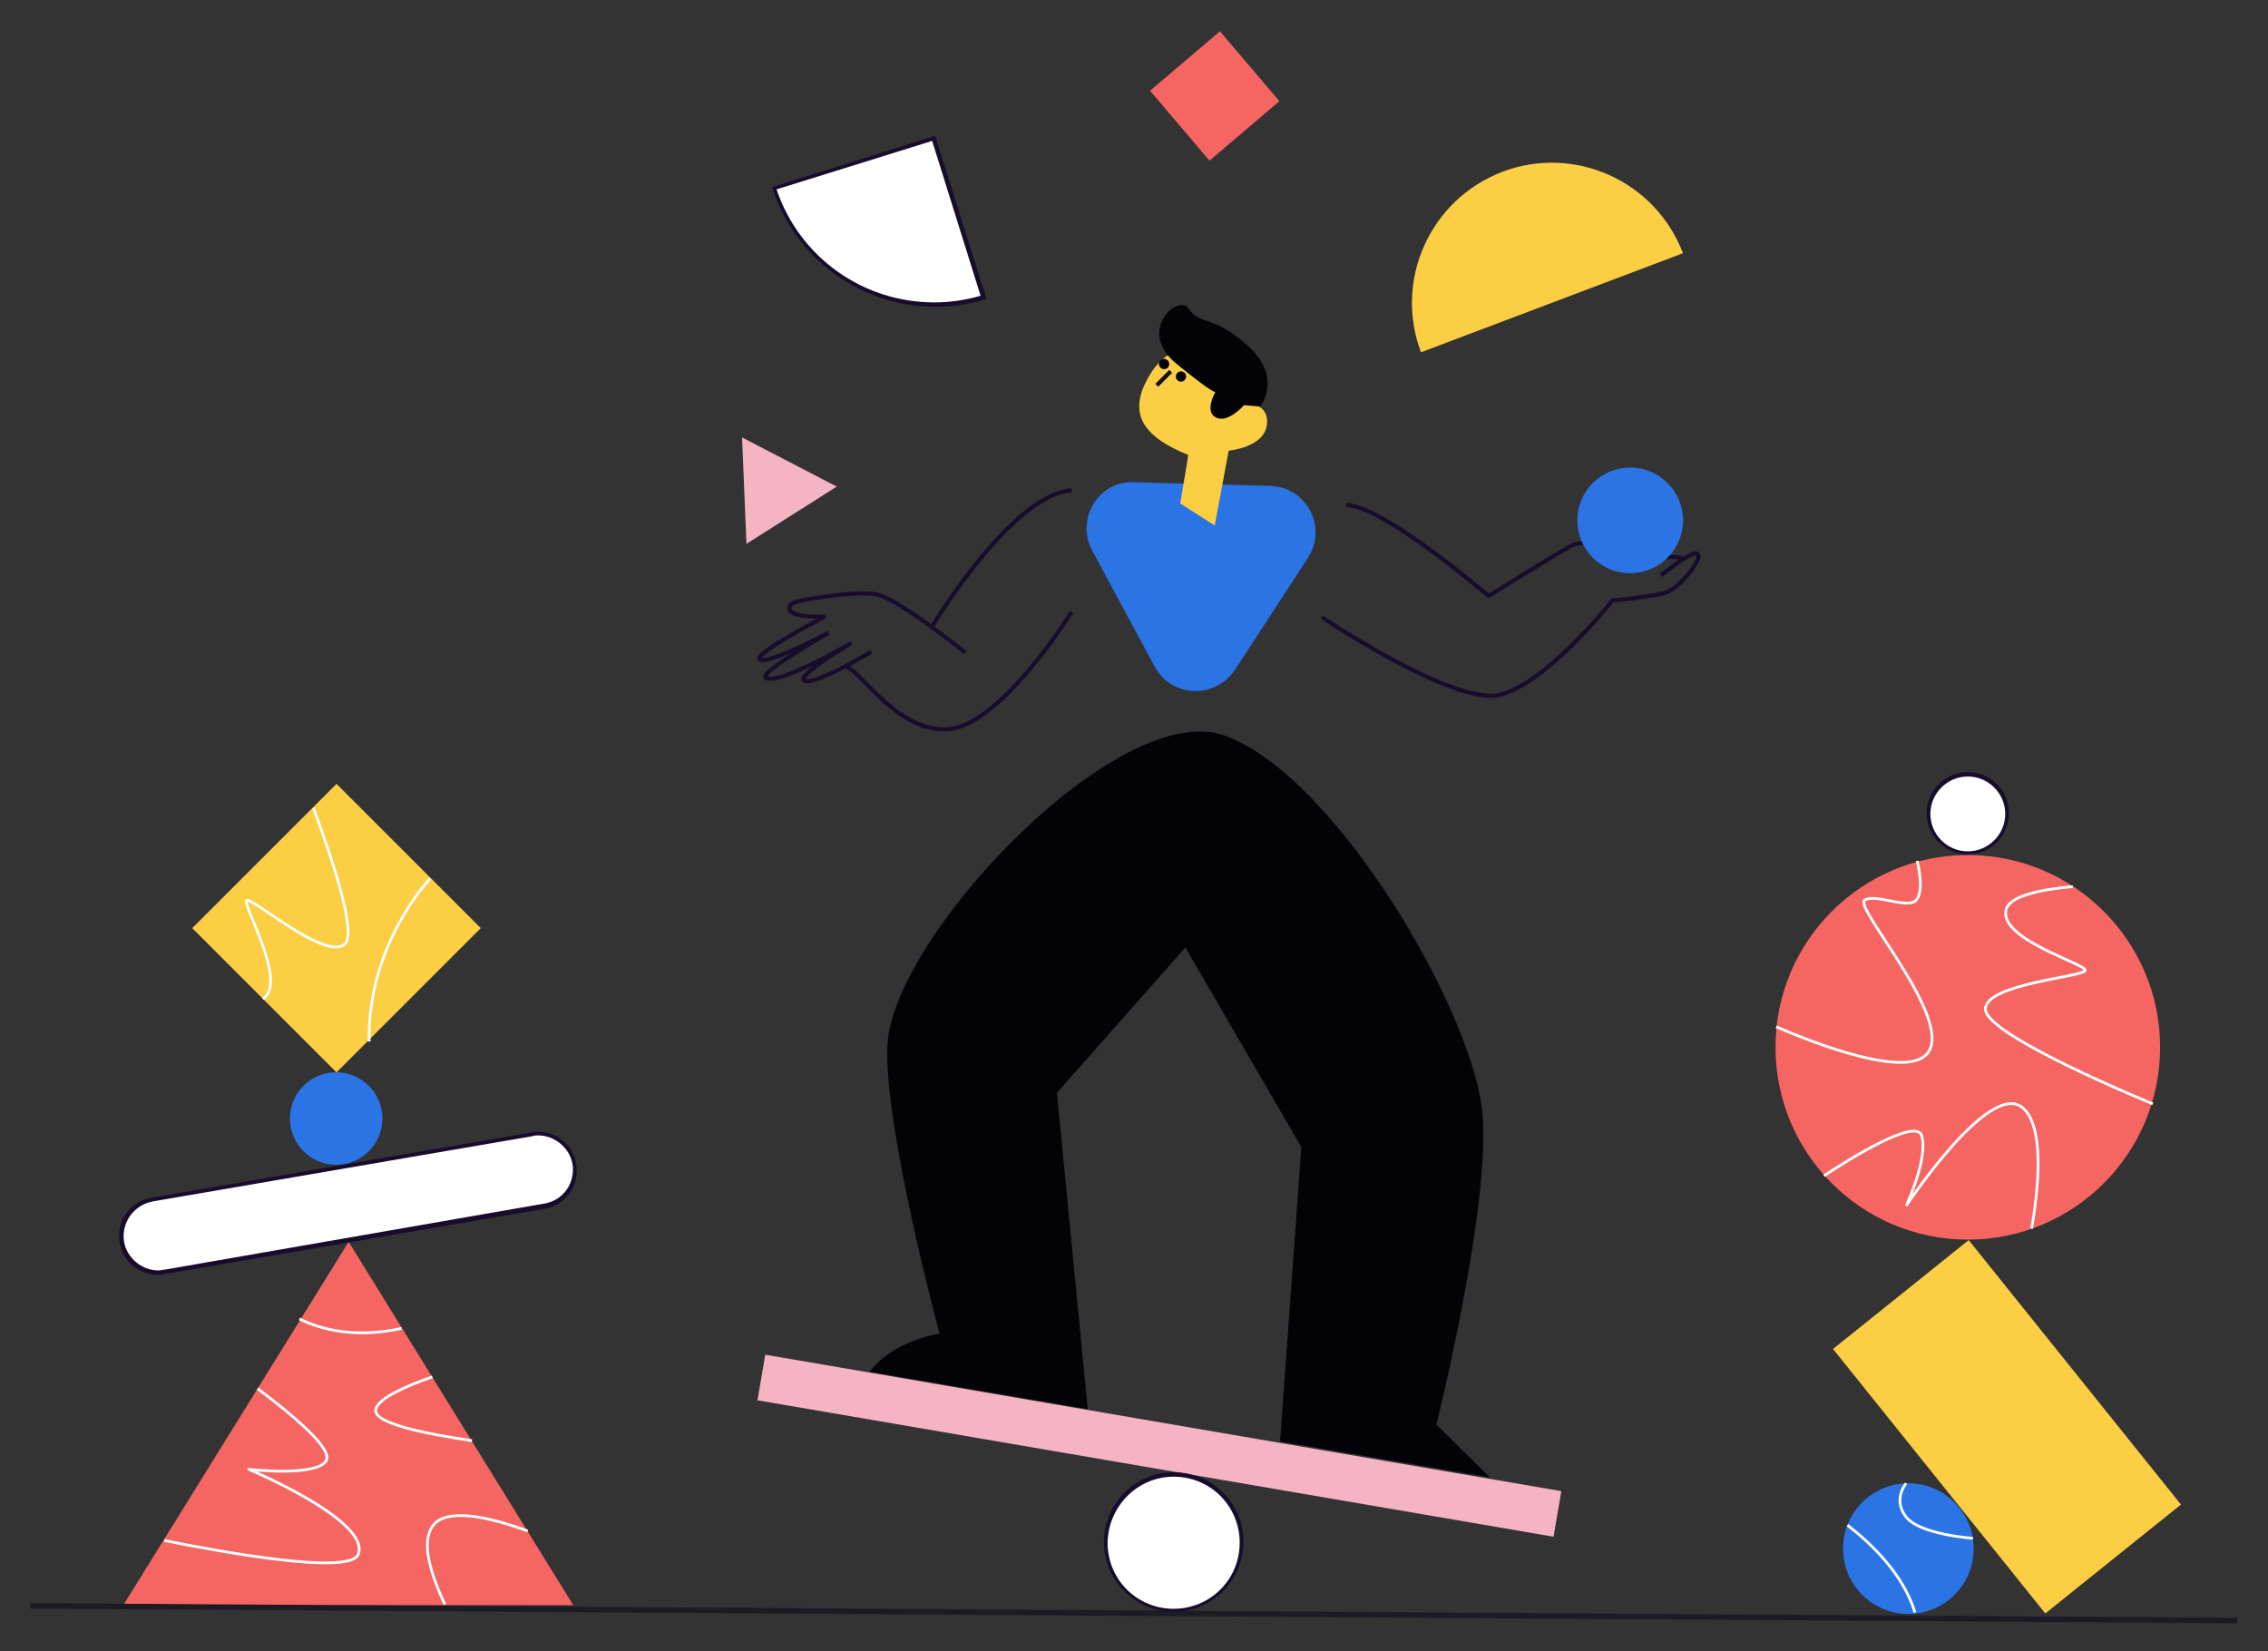 <?xml version="1.0" encoding="utf-8"?>
<!-- Generator: Adobe Illustrator 23.0.1, SVG Export Plug-In . SVG Version: 6.00 Build 0)  -->
<svg version="1.1" id="Layer_1" xmlns="http://www.w3.org/2000/svg" xmlns:xlink="http://www.w3.org/1999/xlink" x="0px" y="0px"
	 viewBox="0 0 309 225" style="enable-background:new 0 0 309 225;" xml:space="preserve">
<rect x="0" y="0" width="309" height="225" fill="#333333" stroke="none"/>
<style type="text/css">
	.st0{fill:#FED988;}
	.st1{fill:#2A74E5;}
	.st2{fill:#F56662;}
	.st3{fill:#F5B4C4;}
	.st4{fill:none;stroke:#FFFFFF;stroke-width:0.373;stroke-miterlimit:10;}
	.st5{fill:none;stroke:#FFFFFF;stroke-width:0.373;stroke-linejoin:round;stroke-miterlimit:10;}
	.st6{fill:#FCCE44;}
	.st7{fill:#030207;}
	.st8{fill:none;stroke:#170C2C;stroke-width:0.559;stroke-miterlimit:10;}
	.st9{fill:none;stroke:#170C2C;stroke-width:0.559;stroke-linejoin:bevel;stroke-miterlimit:10;}
	.st10{fill:#FFFFFF;}
	.st11{fill:#170C2C;}
	.st12{fill:none;stroke:#1B1C23;stroke-width:0.746;stroke-miterlimit:10;}
</style>
<g>
	<circle class="st2" cx="268.1" cy="142.7" r="26.2"/>
	<path class="st4" d="M276.8,167.4c0.8-4.7,2-14.1-1.4-16.6c-4.6-3.3-15.7,13.5-15.7,13.5s3.1-6.6,2.1-9.6
		c-0.8-2.4-9.8,3.2-13.3,5.5"/>
	<path class="st4" d="M242,139.9c5.5,2.4,18.1,7.2,20.7,3.5c3.3-4.7-9.9-19.5-8.7-20.7c1.3-1.1,6,1.3,7.1-0.1c0.8-1,0.6-3.2,0.1-5.3
		"/>
	<path class="st4" d="M282.4,120.8c-4.5,0.4-8.7,1.3-9.1,3.2c-0.9,4,10.8,7.3,10.8,8.2s-13.6,1.8-13.6,5.3
		c0,3.6,22.8,12.9,22.8,12.9"/>
	<polygon class="st2" points="78.1,218.7 16.8,218.7 47.5,169.2 	"/>
	<polygon class="st3" points="114,66.3 101.7,74.1 101.1,59.6 	"/>
	<path class="st5" d="M35.1,189.2c5.3,4,10,8.1,9.4,9.7c-1,2.4-10.6,1.3-10.6,1.3s16.7,7,14.9,11.6c-1.1,2.8-17.9-0.2-26.4-1.9"/>
	<path class="st4" d="M71.9,208.6c-5.2-1.9-11.2-3.3-13-0.6c-1.5,2.2-0.3,6.3,1.7,10.6"/>
	<path class="st5" d="M58.9,187.6c-3.7,1.3-7.3,2.9-7.7,4.4c-0.5,2,7.2,3.4,13.1,4.3"/>
	<path class="st6" d="M193.6,48c-3.7-9.8,1.2-20.8,11.1-24.6c9.8-3.7,20.8,1.2,24.6,11.1L193.6,48z"/>
	<path class="st7" d="M177.3,156.3l-15.8-27.2L144,148.9l4.2,43.1l-29.7-5.1c3.2-4.3,9.5-5.2,9.5-5.2s-7.6-28.2-7.1-39.3
		c0.7-14.8,31.5-47.3,45.9-42.2c15.2,5.4,34.2,38.1,35.2,51.8c1,12.9-6.3,42.1-6.3,42.1l7.3,7.2l-28.6-4.9L177.3,156.3z"/>
	<path class="st1" d="M148.8,75l8.5,15.8c2.3,4.3,8.3,4.5,11,0.4l9.9-15.2c2.7-4.2-0.2-9.7-5.2-9.8l-18.4-0.5
		C149.7,65.4,146.5,70.7,148.8,75z"/>
	<path class="st6" d="M165.5,71.6l1.9-10.2c0,0,4.8-0.4,5.2-3.5s-3-3-3-3s0.2-4.5-3.9-6.5c-4.1-2-7.1-0.5-9,2.6
		c-3.3,5.4-0.9,8.5,5.2,11l-1.1,6.6"/>
	<path class="st7" d="M171.7,55.4c0,0,3.1-3.9-1.6-8.2c-4.7-4.3-6.7-2.9-8.1-5.1c-1.4-2.2-7.2,2.9-1.8,7.4c5.4,4.4,5.4,3.9,5.4,3.9
		s-1.6,2.7,0.1,3.5c1.6,0.8,3.8-1.7,3.8-1.7"/>
	<line class="st8" x1="159.5" y1="50.6" x2="157.6" y2="52.5"/>
	<circle class="st7" cx="160.9" cy="51.3" r="0.7"/>
	<circle class="st7" cx="158.6" cy="49.6" r="0.7"/>
	<path class="st9" d="M146,66.8c-8.2,0.6-18.9,18.4-18.9,18.4"/>
	<path class="st9" d="M146,83.4c0,0-9.3,14.9-16.4,15.9c-7.1,1-12.7-8.4-14.3-8.4"/>
	<path class="st9" d="M118.7,88.8c0,0-7.3,4.4-9,4c-1.8-0.4,6.3-5.2,6.3-5.2s-10.2,6-11.7,4.7c-0.8-0.7,8.6-6.1,8.6-6.1
		s-7.9,4.2-9.3,3.7c-1.6-0.5,8.8-5.9,8.8-5.9s-6.2,0.3-4.6-1.7c0.4-0.5,8.8-1.9,11.7-1.3c2.9,0.6,12,7.9,12,7.9"/>
	<path class="st9" d="M180.1,84.1c0,0,17.7,11.9,24.1,10.6c6.4-1.4,15.5-12.9,15.5-12.9s6-0.5,7.6-1.2c1.6-0.7,4.7-4.4,4-5.1
		c-0.6-0.7-5,2.9-5,2.9"/>
	<path class="st9" d="M222.5,76.8c0,0,5-1.4,6.7-0.7"/>
	<path class="st9" d="M218.1,74.4c0,0-2.5-0.9-4.1,0c-1.7,0.9-11.2,6.8-11.2,6.8s-14.3-12.3-19.4-12.4"/>
	<circle class="st1" cx="222.1" cy="70.9" r="7.2"/>
	<circle class="st1" cx="45.8" cy="152.4" r="6.3"/>
	<g>
		<path class="st10" d="M127.4,41.5c-10,0-18.7-6.4-21.9-15.8l21.7-6.8l6.8,21.7C131.8,41.1,129.6,41.5,127.4,41.5L127.4,41.5z"/>
		<path class="st11" d="M127,19.2l6.6,21.1c-2.1,0.6-4.2,0.9-6.3,0.9c-9.8,0-18.4-6.2-21.5-15.4L127,19.2 M127.4,18.5l-22.2,7
			c3.1,9.9,12.3,16.3,22.2,16.3c2.3,0,4.7-0.3,7-1.1L127.4,18.5L127.4,18.5z"/>
	</g>
	<rect x="103" y="193.7" transform="matrix(0.986 0.169 -0.169 0.986 35.441 -23.815)" class="st3" width="110" height="6.3"/>
	<g>
		<path class="st10" d="M21.6,173.3c-2.4,0-4.5-1.8-4.9-4.2c-0.5-2.7,1.4-5.3,4.1-5.8l51.8-8.9c0.3,0,0.6-0.1,0.9-0.1
			c2.4,0,4.5,1.8,4.9,4.2c0.2,1.3-0.1,2.7-0.9,3.7c-0.8,1.1-1.9,1.8-3.2,2l-51.8,8.9C22.1,173.3,21.9,173.3,21.6,173.3L21.6,173.3z"
			/>
		<path class="st11" d="M73.3,154.7c2.3,0,4.3,1.7,4.7,3.9c0.2,1.2-0.1,2.5-0.8,3.5c-0.7,1-1.8,1.7-3.1,1.9L22.4,173
			c-0.3,0-0.5,0.1-0.8,0.1c-2.3,0-4.3-1.7-4.7-3.9c-0.4-2.6,1.3-5,3.9-5.5l51.8-8.9C72.8,154.7,73.1,154.7,73.3,154.7 M73.3,154.2
			c-0.3,0-0.6,0-0.9,0.1l-51.8,8.9c-2.9,0.5-4.8,3.2-4.3,6.1v0c0.4,2.6,2.7,4.4,5.2,4.4c0.3,0,0.6,0,0.9-0.1l51.8-8.9
			c2.9-0.5,4.8-3.2,4.3-6.1v0C78.1,156,75.9,154.2,73.3,154.2L73.3,154.2z"/>
	</g>
	
		<rect x="159.2" y="6.8" transform="matrix(0.762 -0.648 0.648 0.762 30.969 110.341)" class="st2" width="12.5" height="12.5"/>
	
		<rect x="261.5" y="171.3" transform="matrix(0.78 -0.626 0.626 0.78 -61.468 213.886)" class="st6" width="23.7" height="46.2"/>
	
		<rect x="32" y="112.6" transform="matrix(0.707 -0.707 0.707 0.707 -76.041 69.475)" class="st6" width="27.8" height="27.8"/>
	<g>
		<path class="st10" d="M268.1,116.2c-2.9,0-5.3-2.4-5.3-5.3c0-2.9,2.4-5.3,5.3-5.3c2.9,0,5.3,2.4,5.3,5.3
			C273.4,113.8,271,116.2,268.1,116.2z"/>
		<path class="st11" d="M268.1,105.8c2.8,0,5.1,2.3,5.1,5.1s-2.3,5.1-5.1,5.1s-5.1-2.3-5.1-5.1S265.3,105.8,268.1,105.8
			 M268.1,105.2c-3.1,0-5.6,2.5-5.6,5.6s2.5,5.6,5.6,5.6s5.6-2.5,5.6-5.6S271.2,105.2,268.1,105.2L268.1,105.2z"/>
	</g>
	<circle class="st1" cx="260" cy="211" r="8.9"/>
	<path class="st5" d="M40.8,179.7c2.8,1.4,7.5,2.7,13.9,1.3"/>
	<path class="st4" d="M35.8,136.1c3.5-2.2-2.8-12.8-2.2-13.4c0.6-0.6,10.9,8.4,13.4,5.9c1.6-1.6-1.7-11.5-4.3-18.5"/>
	<path class="st4" d="M58.6,119.7c0,0-8.6,9-8.3,22.2"/>
	<path class="st4" d="M251.7,207.8c3.1,2.4,7.6,6.6,9.2,11.9"/>
	<path class="st4" d="M259.7,202.1c0,0-1.9,2.2,0,4.6c1.9,2.4,9.1,2.9,9.1,2.9"/>
	<line class="st12" x1="4.1" y1="218.8" x2="304.8" y2="220.8"/>
	<g>
		<path class="st10" d="M159.9,219.4c-5.1,0-9.3-4.2-9.3-9.3s4.2-9.3,9.3-9.3s9.3,4.2,9.3,9.3S165,219.4,159.9,219.4z"/>
		<path class="st11" d="M159.9,201.2c5,0,9,4,9,9c0,5-4,9-9,9c-5,0-9-4-9-9C151,205.2,155,201.2,159.9,201.2 M159.9,200.6
			c-5.3,0-9.5,4.3-9.5,9.5c0,5.3,4.3,9.5,9.5,9.5c5.3,0,9.5-4.3,9.5-9.5C169.5,204.9,165.2,200.6,159.9,200.6L159.9,200.6z"/>
	</g>
</g>
</svg>
